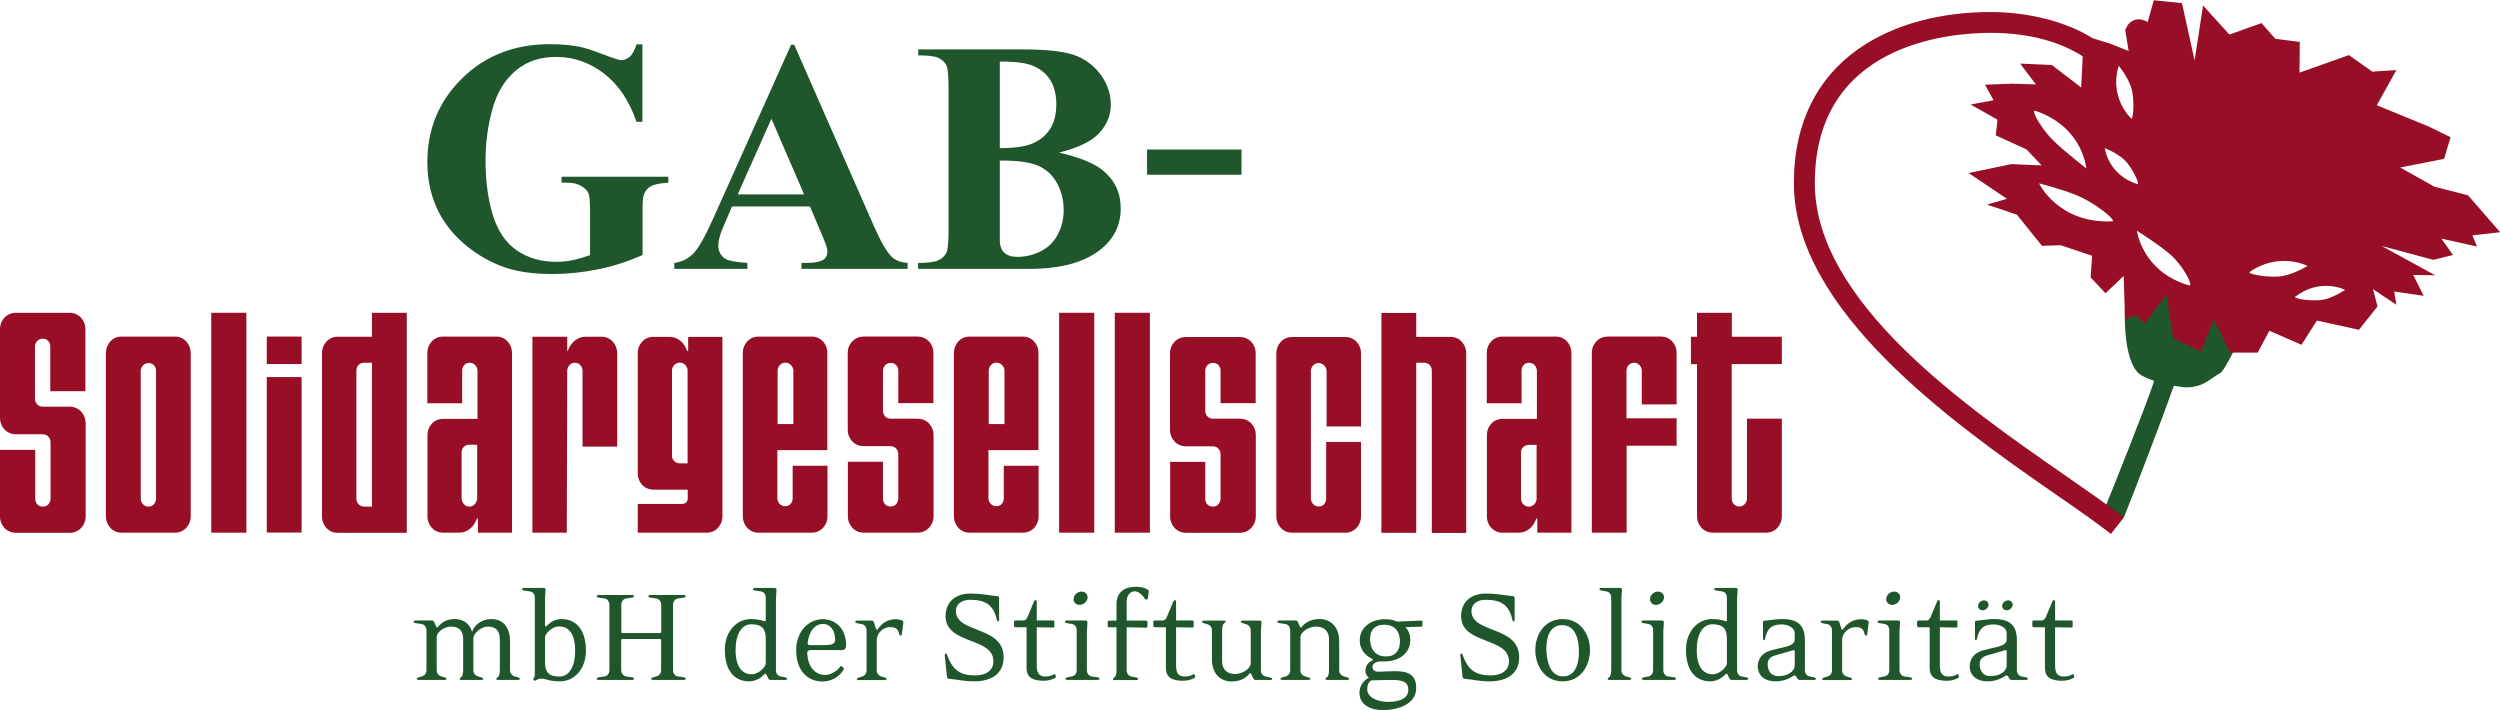 <?xml version="1.0" encoding="UTF-8"?>
<svg xmlns="http://www.w3.org/2000/svg" viewBox="0 0 176.56 50.14">
  <defs>
    <style>
      .cls-1, .cls-2 {
        fill: #990e27;
      }

      .cls-1, .cls-3 {
        fill-rule: evenodd;
      }

      .cls-3, .cls-4 {
        fill: #20562b;
      }
    </style>
  </defs>
  <g id="a">
    <g>
      <path class="cls-3" d="M158.98,22.29c-.28.64-1.82,3.83-2.13,4.02-.9.54-1.24,1.02-2.44,1.05-.13,0-.47-.04-.88-.12-.75,2.13-2.74,7.33-3.53,9.3l-1.54-.17c.68-1.67,3.03-7.52,3.68-9.47-.54-.18-1-.4-1.21-.64-1.12-1.33-.9-5.03-.73-6.21l8.79,2.25Z"/>
      <path class="cls-2" d="M174.61,16.62l1.96-.22-2.27-2.61-2.36-.6-2.43-1.36,3.1-.61.46-1.53-1.51-.74-3.7-1.52,1.38-2.48-1.7.11-1.65-1.17-3.49,1.24.02-2.17-1.73-.22-.97-1.11-2.27.81-1.86-2.05-.6,3.88-.89-4.05-1.99-.2-.43,1.54s-.78-.54-1.39.18l-.2.36.24,1.5-1.28-.51-1.26-.39c-1.8-1.13-4.43-1.85-7.22-1.85-6.71,0-13.88,3.18-13.88,12.09s11.05,16.82,18.37,21.89c1.61,1.11,2.99,2.07,4.02,2.88l.91-1.16c-1.06-.84-2.47-1.81-4.09-2.94-7.06-4.89-17.73-12.29-17.73-20.68,0-9.85,9.5-10.61,12.41-10.61s5.08.73,6.51,1.66l-.11,2.2-2.07-1.59-2.24-.1,1.11,1.47-1.66-.05-1.93.07.6,1.1-1.62.3,1.9,1.07-.12,1.11,2.17.99,1.07,1.13-2.14-.09-3.02.63,2.71,1.82-1.41.41,2.11.71,1.77,2.2,1.33-.04,2.21.74-.1,1.53,1.05,1.12,1.28-1.22.1,3.08.78-.31.59.61,1.55-2.08.48,3.1,1.94.93.93-2.25,1.14,2.33h1.96s.82-1.54.82-1.54l2.27.99,1.09-1.71,2.97.65,1.31-1.65-.32-1.22,1.65,1.1-.15-.93,2.08.3-.74-1.47,1.55.02-3.78-2.07,3.65.98,1.39-.34-.82-1.16,2.51.56-.32-.8ZM150.51,6.16c.25.77.17,2.24.01,2.22-1.66-1.74-.88-3.73-.88-3.73,0,0,.62.75.87,1.52ZM143.7,7.81c3.42,1.13,3.64,4.08,3.64,4.08,0,0-1.37-1.06-2.21-1.85-.85-.79-1.67-2.16-1.43-2.23ZM149.2,15.63c-3.84.19-5.19-2.68-5.19-2.68,0,0,1.56.39,2.7.86s2.71,1.67,2.49,1.83ZM148.65,10.46s.84.33,1.37.82c.53.49,1.1,1.69.95,1.73-2.11-.66-2.32-2.55-2.32-2.55ZM154.65,20.17c-3.37-.95-3.73-3.87-3.73-3.87,0,0,1.5.93,2.35,1.67.86.74,1.6,2.12,1.38,2.2ZM158.85,19.23c2.1-1.49,4.12-.45,4.12-.45,0,0-.89.55-1.74.71-.86.16-2.42-.1-2.37-.27ZM164.13,21.15c-.73.17-2.09-.04-2.05-.18,1.79-1.39,3.54-.5,3.54-.5,0,0-.76.52-1.5.69Z"/>
    </g>
    <g>
      <path class="cls-4" d="M36.56,48.02h-1.38c-.09,0-.13-.02-.13-.07,0-.06.07-.08.13-.14.07-.07.12-.21.12-.51v-2.15c0-.58-.27-.9-.85-.9-.39,0-1.02.4-1.02.87v2.2c0,.25.15.4.33.45l.22.06c.08.03.15.06.15.11,0,.06-.07.08-.16.08h-1.38c-.09,0-.13-.02-.13-.07,0-.06.07-.08.13-.14.07-.07.12-.21.12-.51v-2.15c0-.58-.27-.9-.86-.9-.38,0-1.01.31-1.01.78v2.29c0,.25.15.4.33.45l.21.06c.08.02.16.06.16.11,0,.06-.08.08-.16.08h-1.79c-.09,0-.16-.02-.16-.07,0-.06.07-.09.16-.12l.21-.06c.17-.05.32-.2.32-.45v-2.81c0-.25-.16-.41-.34-.44l-.41-.06c-.09,0-.16-.06-.16-.11,0-.06.07-.08.16-.08h1.13c.08,0,.13.04.16.11l.16.35s.07.06.1.01c.34-.45.79-.57,1.17-.57.63,0,1.07.3,1.25.9.17-.53.74-.9,1.35-.9.83,0,1.33.56,1.33,1.59v2.01c0,.25.15.4.33.45l.22.06c.08.03.15.06.15.11,0,.06-.07.08-.16.08Z"/>
      <path class="cls-4" d="M39.55,48.12c-.79,0-1-.19-1.28-.19-.1,0-.2,0-.3.05-.06.03-.12.09-.19.09-.06,0-.12-.04-.12-.11,0-.04.02-.07.05-.1.04-.04.06-.11.06-.21v-5.44c0-.25-.14-.41-.33-.44l-.41-.06c-.08,0-.16-.05-.16-.11s.07-.08.16-.08h1.36c.08,0,.14.04.14.12l-.04.66v1.88c0,.08.08.07.11.04.33-.35.68-.5,1.06-.5.91,0,1.72.62,1.72,2.23,0,1.32-.83,2.17-1.83,2.17ZM39.49,44.24c-.3,0-.7.21-.93.57-.04.06-.07.13-.07.21v1.73c0,.69.24,1.03,1.02,1.03.68,0,1.11-.7,1.11-1.82,0-1.31-.54-1.72-1.13-1.72Z"/>
      <path class="cls-4" d="M48.27,48.02h-2.12c-.09,0-.16-.02-.16-.07,0-.06.08-.1.16-.12l.21-.06c.18-.05.33-.2.33-.45v-2.12s-.03-.07-.07-.07h-2.68s-.07.03-.07.07v2.12c.01.24.16.42.34.45l.41.06c.09,0,.16.06.16.11,0,.06-.07.08-.16.08h-2.32c-.09,0-.16-.02-.16-.07,0-.06.07-.11.16-.12l.41-.06c.18-.03.33-.2.33-.45v-2.31s0-2.29,0-2.29c0-.25-.15-.42-.33-.45l-.41-.06c-.09,0-.16-.06-.16-.11,0-.06.07-.08.16-.08h2.32c.09,0,.16.02.16.07,0,.06-.07.11-.16.12l-.41.06c-.18.03-.33.21-.33.45v1.92s.02.07.06.07h2.69s.07-.03.07-.07v-1.92c-.01-.25-.16-.42-.34-.45l-.41-.06c-.09,0-.16-.06-.16-.11,0-.06.07-.08.16-.08h2.32c.09,0,.16.02.16.07,0,.06-.07.11-.16.12l-.41.06c-.18.03-.33.21-.33.45v2.29s0,2.31,0,2.31c0,.24.15.42.33.45l.41.06c.09,0,.16.06.16.11,0,.06-.07.08-.16.08Z"/>
      <path class="cls-4" d="M55.43,48.02h-1.02c-.08,0-.12-.05-.16-.12l-.13-.27s-.04-.05-.07-.05c-.02,0-.05.02-.08.05-.31.34-.72.49-1.07.49-.91,0-1.71-.62-1.71-2.23,0-1.32.86-2.17,1.83-2.17.39,0,.7.06.97.15.06.02.09-.02.09-.07v-1.59c0-.25-.14-.41-.33-.44l-.41-.06c-.08,0-.16-.05-.16-.11s.07-.08.16-.08h1.36c.08,0,.14.04.14.12l-.04.66v5.02c0,.25.14.42.32.45l.31.06c.09.02.16.06.16.11,0,.06-.07.08-.16.08ZM54.08,45.12c0-.69-.24-1.03-1.02-1.03-.68,0-1.11.69-1.11,1.81,0,1.3.54,1.72,1.13,1.72.3,0,.7-.21.93-.57.04-.06.07-.13.07-.21v-1.72Z"/>
      <path class="cls-4" d="M59.53,45.91h-2.31c-.11,0-.22.09-.21.2.05,1.17.71,1.56,1.27,1.56.41,0,.88-.31,1.06-.6.02-.04.05-.05.08-.03l.16.13s.03.05.02.08c-.27.51-.84.88-1.52.88-.91,0-1.85-.62-1.85-2.22,0-1.31.87-2.18,1.88-2.18.78,0,1.65.54,1.65,1.88,0,.14-.11.3-.23.3ZM58.11,44.07c-.57,0-.97.52-1.07,1.31,0,.11.04.18.15.18,0,0,.49,0,.71,0h.3c.19,0,.42-.02.53-.05.19-.06.25-.17.25-.33,0-.76-.42-1.12-.87-1.12Z"/>
      <path class="cls-4" d="M63.7,44.73c0,.09-.03.16-.1.16-.1,0-.11-.2-.15-.29-.1-.24-.28-.31-.59-.31-.35,0-.65.21-.82.48-.07.11-.12.29-.12.43v2.13c0,.25.15.4.33.45l.21.06c.09.03.16.06.16.11,0,.06-.07.08-.16.08h-1.79c-.09,0-.16-.02-.16-.07,0-.06.07-.09.16-.12l.21-.06c.18-.05.32-.2.32-.45v-2.81c0-.25-.15-.41-.33-.44l-.31-.06c-.09-.02-.16-.06-.16-.11,0-.06.07-.08.16-.08h1c.09,0,.14.05.16.12l.15.47s.04.05.07.05c.02,0,.03-.01.05-.03.32-.48.75-.71,1.31-.71.1,0,.25.03.34.06.06.02.17.07.16.15l-.1.79Z"/>
      <path class="cls-4" d="M68.79,48.12c-.75,0-1.21-.14-1.77-.18-.07,0-.14-.09-.14-.13l-.16-1.55s.02-.11.07-.11c.04,0,.07.03.09.08.4,1.15.99,1.47,2,1.47.69,0,1.28-.31,1.28-.99,0-1.74-3.38-1.17-3.38-3.2,0-1.01.72-1.59,1.72-1.59.9,0,1.38.14,1.93.18.07,0,.13.05.13.13v1.55c0,.07-.03.11-.07.11-.03,0-.07-.03-.08-.08-.23-1.08-.8-1.45-1.89-1.45-.57,0-1.01.27-1.01.79,0,1.61,3.37,1.02,3.37,3.27,0,1.23-.96,1.7-2.09,1.7Z"/>
      <path class="cls-4" d="M74.57,47.77s.01.06-.02.08c-.17.13-.53.23-.82.23-.81,0-1.23-.25-1.23-.91v-2.87h-.79s-.1-.04-.1-.09v-.29c0-.06.04-.1.1-.1h.58c.1,0,.21-.08.27-.23l.47-1.12s.05-.09.1-.09c.04,0,.09.03.09.12v1.32h1.14c.07,0,.1.02.1.08v.34c0,.06-.04.08-.09.08l-1.15-.02v2.68c0,.45.09.8.62.8.21,0,.48-.07.58-.15.03-.03.08-.03.1,0l.05.13Z"/>
      <path class="cls-4" d="M77.5,48.02h-2.1c-.08,0-.16-.02-.16-.07,0-.06.08-.1.16-.12l.31-.06c.19-.04.33-.2.33-.45v-2.81c0-.25-.14-.41-.33-.44l-.34-.06c-.08,0-.16-.05-.16-.11s.07-.08.16-.08h1.29c.08,0,.14.04.14.12l-.04.66v2.72c0,.25.15.42.33.45l.41.06c.08,0,.16.06.16.12,0,.05-.08.07-.16.07ZM76.24,42.72c-.23,0-.42-.17-.42-.4,0-.3.28-.54.56-.54.24,0,.43.16.43.4,0,.29-.28.54-.57.54Z"/>
      <path class="cls-4" d="M81.07,42.25c0,.06-.05.09-.12.09-.04,0-.08-.01-.09-.04-.19-.33-.49-.54-.71-.54-.39,0-.58.36-.58.71v1.36h1.37s.1.02.1.07v.36s-.05.07-.1.07l-1.37-.03v3.03c0,.25.16.42.34.45l.31.06c.09.02.16.06.16.11,0,.06-.07.08-.16.08h-1.49c-.09,0-.13-.02-.13-.07,0-.06.07-.08.13-.14.07-.07.12-.21.12-.51v-3.01h-.52c-.06,0-.1-.04-.1-.1v-.27c0-.06.04-.1.1-.1h.52v-1.13c0-.91.59-1.26,1.39-1.26.42,0,.72.12.85.23.05.04.04.1.03.16l-.05.42Z"/>
      <path class="cls-4" d="M84.41,47.77s.01.06-.02.08c-.17.13-.53.23-.82.23-.81,0-1.23-.25-1.23-.91v-2.87h-.79s-.1-.04-.1-.09v-.29c0-.06.04-.1.1-.1h.58c.1,0,.21-.08.27-.23l.47-1.12s.05-.09.1-.09c.04,0,.09.03.09.12v1.32h1.14c.07,0,.1.02.1.08v.34c0,.06-.04.08-.09.08l-1.15-.02v2.68c0,.45.09.8.62.8.21,0,.48-.07.58-.15.03-.03.08-.03.1,0l.05.13Z"/>
      <path class="cls-4" d="M89.68,48.02h-1.01c-.09,0-.13-.04-.16-.11l-.16-.35s-.07-.06-.1,0c-.34.45-.87.57-1.25.57-.83,0-1.41-.56-1.41-1.59v-2.01c0-.25-.15-.4-.33-.45l-.21-.06c-.09-.03-.16-.06-.16-.11,0-.06.07-.08.16-.08h1.38c.09,0,.13.02.13.07,0,.06-.07.08-.13.14-.07.07-.12.19-.12.59v2.07c0,.58.35.9.93.9.41,0,1.09-.31,1.09-.78v-2.29c0-.25-.15-.4-.33-.45l-.21-.06c-.09-.03-.16-.06-.16-.11,0-.06.07-.08.16-.08h1.17c.08,0,.13.04.13.12l-.04.66v2.73c0,.25.16.4.34.44l.28.06c.09.02.17.06.17.11,0,.06-.07.08-.16.08Z"/>
      <path class="cls-4" d="M95.12,48.02h-1.38c-.09,0-.13-.02-.13-.07,0-.06.07-.08.13-.14.07-.07.12-.19.12-.59v-2.07c0-.58-.35-.9-.93-.9-.38,0-1.09.31-1.09.78v2.29c0,.25.15.4.33.45l.21.06c.09.03.16.06.16.11,0,.06-.07.08-.16.08h-1.79c-.09,0-.16-.02-.16-.07,0-.06.07-.09.16-.12l.21-.06c.18-.05.32-.2.32-.45v-2.81c0-.25-.16-.41-.34-.44l-.41-.06c-.09,0-.16-.06-.16-.11,0-.06.07-.08.16-.08h1.13c.09,0,.13.04.16.11l.16.35s.07.06.1.01c.34-.45.87-.57,1.25-.57.83,0,1.41.56,1.41,1.59v2.01c0,.25.15.4.33.45l.21.06c.09.03.16.06.16.11,0,.06-.07.08-.16.08Z"/>
      <path class="cls-4" d="M100.46,44.16c0,.07-.04.1-.11.1l-1.09.03c.23.25.34.56.34.93,0,.89-.78,1.49-1.78,1.49h-.29c-.34,0-.6.15-.6.39,0,.18.12.34.42.34.18,0,.72-.04,1.18-.04.88,0,1.49.23,1.49,1.18,0,1.21-1.39,1.57-2.37,1.57-.78,0-1.64-.32-1.64-1.23,0-.44.26-.84.66-1.06-.15-.12-.24-.31-.24-.48,0-.33.2-.61.46-.72.05-.02.07-.04.07-.07s-.02-.05-.06-.07c-.52-.23-.87-.7-.87-1.3,0-.9.79-1.49,1.79-1.49.32,0,.61.06.87.17l1.66-.07c.07,0,.11,0,.11.08v.25ZM98.31,48.02c-.51,0-1.25.03-1.44.03-.24.08-.31.41-.31.61,0,.7.91.91,1.49.91.54,0,1.41-.13,1.41-.84,0-.52-.31-.71-1.15-.71ZM97.74,44.12c-.63,0-.98.37-.98.99,0,.74.37,1.25,1.14,1.25.64,0,.97-.42.97-1.03,0-.75-.36-1.21-1.13-1.21Z"/>
      <path class="cls-4" d="M105.2,48.12c-.75,0-1.21-.14-1.77-.18-.07,0-.14-.09-.14-.13l-.16-1.55s.02-.11.07-.11c.04,0,.07.03.09.08.4,1.15.99,1.47,2,1.47.69,0,1.28-.31,1.28-.99,0-1.74-3.38-1.17-3.38-3.2,0-1.01.72-1.59,1.72-1.59.9,0,1.38.14,1.93.18.07,0,.13.05.13.13v1.55c0,.07-.03.11-.07.11-.03,0-.07-.03-.08-.08-.23-1.08-.8-1.45-1.89-1.45-.57,0-1.01.27-1.01.79,0,1.61,3.37,1.02,3.37,3.27,0,1.23-.96,1.7-2.09,1.7Z"/>
      <path class="cls-4" d="M110.36,48.12c-1.24,0-1.93-1.06-1.93-2.21s.7-2.19,1.93-2.19,1.93,1.04,1.93,2.19-.69,2.21-1.93,2.21ZM110.34,44.15c-.92,0-1.13.89-1.13,1.64s.2,1.98,1.18,1.98c.92,0,1.12-.99,1.12-1.71,0-.77-.18-1.91-1.17-1.91Z"/>
      <path class="cls-4" d="M115.05,48.02h-1.38c-.09,0-.13-.02-.13-.07,0-.06.07-.08.13-.14.07-.07.12-.21.12-.51v-5.09c0-.25-.14-.41-.33-.44l-.34-.06c-.08,0-.16-.05-.16-.11s.07-.08.16-.08h1.29c.08,0,.14.04.14.12l-.04.66v5.02c0,.25.15.4.33.45l.22.06c.08.03.15.06.15.11,0,.06-.07.08-.16.08Z"/>
      <path class="cls-4" d="M118.21,48.02h-2.1c-.08,0-.16-.02-.16-.07,0-.06.08-.1.16-.12l.31-.06c.19-.04.33-.2.33-.45v-2.81c0-.25-.14-.41-.33-.44l-.34-.06c-.08,0-.16-.05-.16-.11s.07-.08.16-.08h1.29c.08,0,.14.04.14.12l-.04.66v2.72c0,.25.15.42.33.45l.41.06c.08,0,.16.06.16.12,0,.05-.08.07-.16.07ZM116.95,42.72c-.23,0-.42-.17-.42-.4,0-.3.28-.54.56-.54.24,0,.43.16.43.4,0,.29-.28.54-.57.54Z"/>
      <path class="cls-4" d="M123.31,48.02h-1.02c-.08,0-.12-.05-.16-.12l-.13-.27s-.04-.05-.07-.05c-.02,0-.05.02-.08.05-.31.34-.72.49-1.07.49-.91,0-1.71-.62-1.71-2.23,0-1.32.86-2.17,1.83-2.17.39,0,.7.06.97.15.06.02.09-.02.09-.07v-1.59c0-.25-.14-.41-.33-.44l-.41-.06c-.08,0-.16-.05-.16-.11s.07-.08.16-.08h1.36c.08,0,.14.04.14.12l-.04.66v5.02c0,.25.14.42.32.45l.31.06c.09.02.16.06.16.11,0,.06-.07.08-.16.08ZM121.96,45.12c0-.69-.24-1.03-1.02-1.03-.68,0-1.11.69-1.11,1.81,0,1.3.54,1.72,1.13,1.72.3,0,.7-.21.93-.57.04-.06.07-.13.07-.21v-1.72Z"/>
      <path class="cls-4" d="M128.09,48.02h-.99c-.09,0-.14-.06-.17-.11l-.08-.14s-.06-.07-.1-.07c-.06,0-.09.02-.13.05-.35.24-.77.37-1.25.37-.69,0-1.23-.37-1.23-1.08,0-.37.19-.8.69-1.02.37-.16.92-.23,1.39-.37.29-.09.53-.21.53-.51v-.39c0-.48-.55-.65-.91-.65-.76,0-1.04.32-1.2,1.05,0,.03-.04.05-.07.05s-.06-.02-.06-.06v-1.2c0-.06.03-.1.09-.1.42-.03.83-.12,1.26-.12,1,0,1.61.34,1.61,1.49v2.11c0,.25.14.41.32.45l.3.06c.09.02.16.05.16.11s-.07.08-.16.08ZM126.75,46c0-.08-.04-.1-.11-.08l-1.31.38c-.31.09-.49.3-.49.58,0,.52.24.87.78.87.62,0,1.13-.32,1.13-.76v-.99Z"/>
      <path class="cls-4" d="M131.88,44.73c0,.09-.03.16-.1.16-.1,0-.11-.2-.15-.29-.1-.24-.28-.31-.59-.31-.35,0-.65.21-.82.48-.07.11-.12.29-.12.43v2.13c0,.25.15.4.33.45l.21.06c.09.03.16.06.16.11,0,.06-.07.08-.16.08h-1.79c-.09,0-.16-.02-.16-.07,0-.06.07-.09.16-.12l.21-.06c.18-.05.32-.2.32-.45v-2.81c0-.25-.15-.41-.33-.44l-.31-.06c-.09-.02-.16-.06-.16-.11,0-.06.07-.08.16-.08h1c.09,0,.14.05.16.12l.15.47s.04.05.07.05c.02,0,.03-.01.05-.03.32-.48.75-.71,1.31-.71.1,0,.25.03.34.06.06.02.17.07.16.15l-.1.79Z"/>
      <path class="cls-4" d="M134.89,48.02h-2.1c-.08,0-.16-.02-.16-.07,0-.06.08-.1.16-.12l.31-.06c.19-.04.33-.2.33-.45v-2.81c0-.25-.14-.41-.33-.44l-.34-.06c-.08,0-.16-.05-.16-.11s.07-.08.16-.08h1.29c.08,0,.14.04.14.12l-.04.66v2.72c0,.25.15.42.33.45l.41.06c.08,0,.16.06.16.12,0,.05-.08.07-.16.07ZM133.63,42.72c-.23,0-.42-.17-.42-.4,0-.3.28-.54.56-.54.24,0,.43.16.43.4,0,.29-.28.54-.57.54Z"/>
      <path class="cls-4" d="M138.35,47.77s0,.06-.02.08c-.17.13-.53.23-.82.23-.81,0-1.23-.25-1.23-.91v-2.87h-.79c-.05,0-.1-.04-.1-.09v-.29c0-.06.04-.1.1-.1h.58c.1,0,.21-.08.27-.23l.47-1.12s.05-.09.1-.09c.04,0,.09.03.09.12v1.32h1.14c.07,0,.1.02.1.08v.34c0,.06-.04.08-.09.08l-1.15-.02v2.68c0,.45.09.8.62.8.21,0,.48-.07.58-.15.03-.03.08-.03.1,0l.05.13Z"/>
      <path class="cls-4" d="M143.06,48.02h-.99c-.09,0-.14-.06-.17-.11l-.08-.14s-.06-.07-.1-.07c-.06,0-.09.02-.13.05-.35.24-.77.37-1.25.37-.69,0-1.23-.37-1.23-1.08,0-.37.19-.8.69-1.02.37-.16.92-.23,1.39-.37.29-.09.53-.21.53-.51v-.39c0-.48-.55-.65-.91-.65-.76,0-1.04.32-1.2,1.05,0,.03-.04.05-.07.05s-.06-.02-.06-.06v-1.2c0-.06.03-.1.09-.1.42-.03.83-.12,1.26-.12,1,0,1.61.34,1.61,1.49v2.11c0,.25.14.41.32.45l.3.06c.09.02.16.05.16.11s-.07.08-.16.08ZM140.02,43.1c-.17,0-.32-.12-.32-.3,0-.22.21-.4.42-.4.18,0,.32.13.32.3,0,.22-.21.4-.42.4ZM141.72,46c0-.08-.04-.1-.11-.08l-1.31.38c-.31.09-.49.3-.49.58,0,.52.24.87.78.87.62,0,1.13-.32,1.13-.76v-.99ZM141.72,43.1c-.17,0-.32-.12-.32-.3,0-.22.21-.4.42-.4.18,0,.32.13.32.3,0,.22-.21.4-.42.4Z"/>
      <path class="cls-4" d="M146.49,47.77s0,.06-.02.08c-.17.13-.53.23-.82.23-.81,0-1.23-.25-1.23-.91v-2.87h-.79s-.1-.04-.1-.09v-.29c0-.06.04-.1.1-.1h.58c.1,0,.21-.08.27-.23l.47-1.12s.05-.09.1-.09c.04,0,.09.03.09.12v1.32h1.14c.07,0,.1.02.1.08v.34c0,.06-.04.08-.09.08l-1.15-.02v2.68c0,.45.09.8.62.8.21,0,.48-.07.58-.15.03-.03.08-.03.1,0l.05.13Z"/>
    </g>
    <g>
      <path class="cls-1" d="M125.84,25.72v-1.94h-3.53v-1.69h-2.46v1.69h-.43v1.94h.43v10.77c0,.54.42,1.13,1.13,1.13h3.76c.68,0,1.1-.59,1.1-1.13v-6.92h-2.46v5.64c0,.23-.18.56-.55.56-.35,0-.53-.31-.53-.56v-9.5h3.53Z"/>
      <path class="cls-1" d="M6.04,29.84c0-.54-.42-1.12-1.13-1.12h-1.91c-.28,0-.53-.23-.53-.56v-3.7c0-.23.18-.54.55-.54.35,0,.53.28.53.54v3.17h2.48v-4.42c0-.54-.42-1.12-1.13-1.12H1.13c-.7,0-1.13.58-1.13,1.12v6.33c0,.54.42,1.13,1.13,1.13h1.91c.27,0,.53.23.53.56v3.99c0,.25-.18.56-.53.56-.38,0-.55-.28-.55-.56v-3.45H0v4.73c0,.54.42,1.13,1.13,1.13h3.79c.7,0,1.13-.59,1.13-1.13v-6.65Z"/>
      <path class="cls-1" d="M65.93,30.69c0-.54-.42-1.12-1.13-1.12h-1.91c-.28,0-.53-.23-.53-.56v-2.84c0-.23.18-.54.55-.54.35,0,.53.28.53.54v2.3h2.48v-3.58c0-.54-.42-1.12-1.13-1.12h-3.79c-.7,0-1.13.58-1.13,1.12v5.49c0,.54.42,1.13,1.13,1.13h1.91c.27,0,.53.23.53.56v3.14c0,.25-.18.56-.53.56-.38,0-.55-.28-.55-.56v-2.6h-2.48v3.88c0,.54.42,1.13,1.13,1.13h3.79c.7,0,1.13-.59,1.13-1.13v-5.8Z"/>
      <path class="cls-1" d="M88.69,30.69c0-.54-.42-1.12-1.13-1.12h-1.91c-.28,0-.53-.23-.53-.56v-2.84c0-.23.18-.54.55-.54.35,0,.53.28.53.54v2.3h2.48v-3.55c0-.54-.42-1.12-1.13-1.12h-3.79c-.7,0-1.13.58-1.13,1.12v5.47c0,.54.42,1.13,1.13,1.13h1.91c.27,0,.53.23.53.56v3.14c0,.25-.18.56-.53.56-.38,0-.55-.28-.55-.56v-2.6h-2.48v3.88c0,.54.42,1.13,1.13,1.13h3.79c.7,0,1.13-.59,1.13-1.13v-5.8Z"/>
      <path class="cls-1" d="M11.02,35.22c0,.25-.18.56-.53.56s-.55-.31-.55-.56v-9.04c0-.23.2-.54.55-.54s.53.28.53.54v9.04ZM13.47,36.49v-11.57c0-.56-.43-1.15-1.1-1.15h-3.79c-.68,0-1.1.58-1.1,1.15v11.57c0,.54.42,1.13,1.1,1.13h3.79c.67,0,1.1-.59,1.1-1.13"/>
      <rect class="cls-2" x="14.92" y="22.09" width="2.48" height="15.53"/>
      <rect class="cls-2" x="74.8" y="22.09" width="2.48" height="15.53"/>
      <rect class="cls-2" x="78.73" y="22.09" width="2.48" height="15.53"/>
      <path class="cls-1" d="M21.3,26.63h-2.46v10.98h2.46v-10.98ZM21.3,23.77h-2.46v1.94h2.46v-1.94Z"/>
      <path class="cls-1" d="M26.27,35.78h-.55c-.33,0-.55-.28-.55-.54v-9.06c0-.31.2-.56.55-.56h.55v10.17ZM28.73,37.62v-15.53h-2.46v1.69h-2.43c-.67,0-1.1.58-1.1,1.15v11.57c0,.54.42,1.13,1.1,1.13h4.89Z"/>
      <path class="cls-1" d="M101.12,37.62v-11.44c0-.31-.2-.56-.55-.56h-.55v12.01h-2.46v-15.53h2.46v1.69h2.43c.67,0,1.1.58,1.1,1.15v12.7s-2.43,0-2.43,0Z"/>
      <path class="cls-1" d="M33.7,31.41v3.78c0,.25-.2.59-.55.59s-.55-.34-.55-.59v-3.27c0-.26.23-.51.53-.51h.58ZM36.16,37.62v-12.72c0-.54-.42-1.13-1.1-1.13h-3.78c-.68,0-1.1.59-1.1,1.13v3.58h2.46v-2.3c0-.28.18-.56.53-.56s.55.31.55.56v3.4h-2.43c-.68,0-1.1.58-1.1,1.12v5.8c0,.54.42,1.12,1.1,1.12h1.13c.67,0,1.08-.49,1.25-.97.03-.05.08-.05.08,0v.97h2.43Z"/>
      <path class="cls-1" d="M48.56,32.73v-6.56c0-.25-.2-.56-.55-.56s-.55.31-.55.56v6.04c0,.26.23.51.53.51h.58ZM51.02,23.77v12.72c0,.54-.42,1.13-1.1,1.13h-4.88v-2.03h3.07c.35,0,.46-.17.46-.42v-.59h-2.43c-.68,0-1.1-.58-1.1-1.12v-8.55c0-.54.42-1.12,1.1-1.12h1.13c.67,0,1.08.49,1.25.97.03.05.08.05.08,0v-.97h2.43Z"/>
      <path class="cls-1" d="M108.52,31.41v3.81c0,.25-.2.56-.55.56s-.55-.31-.55-.56v-3.29c0-.26.23-.51.53-.51h.58ZM110.98,37.62v-12.72c0-.54-.42-1.13-1.1-1.13h-3.78c-.68,0-1.1.59-1.1,1.13v3.58h2.46v-2.3c0-.28.18-.56.53-.56s.55.31.55.56v3.4h-2.43c-.68,0-1.1.58-1.1,1.12v5.8c0,.54.42,1.12,1.1,1.12h1.13c.67,0,1.08-.49,1.25-.97.03-.05.08-.05.08,0v.97h2.43Z"/>
      <path class="cls-1" d="M57.34,23.77h-3.78c-.68,0-1.1.59-1.1,1.13v11.59c0,.54.42,1.13,1.1,1.13h3.78c.68,0,1.1-.59,1.1-1.13v-3.6h-2.46v2.3c0,.28-.18.56-.53.56s-.55-.31-.55-.56v-3.4h3.53v-6.9c0-.54-.42-1.12-1.1-1.12ZM56.02,29.95h-1.1v-3.78c0-.25.19-.55.54-.56.34,0,.57.31.57.56v3.78Z"/>
      <path class="cls-1" d="M96.12,30.12v-2.21s0-2.99,0-2.99c0-.54-.42-1.12-1.1-1.12h-3.78c-.68,0-1.1.59-1.1,1.13v11.56c0,.54.42,1.13,1.1,1.13h3.78c.68,0,1.1-.59,1.1-1.13v-5.28h-2.46v4c0,.28-.18.56-.53.56s-.55-.31-.55-.56v-9.01c0-.25.19-.55.54-.56.34,0,.57.31.57.56v3.92h2.43Z"/>
      <path class="cls-1" d="M72.25,23.77h-3.78c-.68,0-1.1.59-1.1,1.13v11.59c0,.54.42,1.13,1.1,1.13h3.78c.68,0,1.1-.59,1.1-1.13v-3.6h-2.46v2.3c0,.28-.18.56-.53.56s-.55-.31-.55-.56v-3.4h3.53v-6.9c0-.54-.42-1.12-1.1-1.12ZM70.93,29.95h-1.1v-3.78c0-.25.19-.55.54-.56.34,0,.57.31.57.56v3.78Z"/>
      <path class="cls-1" d="M43.59,31.54v-6.61c0-.54-.42-1.15-1.1-1.15h-1.13c-.48,0-1,.3-1.25.97,0,.05-.05.08-.05,0v-.97h-2.46v13.84h2.43l.03-11.44c0-.23.18-.56.53-.56.37,0,.55.31.55.56v5.36h2.46Z"/>
      <path class="cls-1" d="M118.41,29.54v1.94h-3.53v6.14h-2.46v-12.72c0-.54.42-1.13,1.13-1.13h3.76c.68,0,1.1.59,1.1,1.13v3.66h-2.46v-2.38c0-.23-.18-.56-.55-.56-.35,0-.53.31-.53.56v3.36h3.53Z"/>
    </g>
  </g>
  <g id="Ebene_1" data-name="Ebene 1">
    <g>
      <path class="cls-4" d="M45.37,3.13v5.47h-.42c-.51-1.49-1.28-2.63-2.3-3.41s-2.14-1.17-3.35-1.17-2.12.33-2.89.98c-.77.65-1.32,1.56-1.64,2.73-.32,1.17-.48,2.36-.48,3.59,0,1.49.18,2.79.53,3.91.35,1.12.92,1.94,1.7,2.47.78.53,1.71.79,2.79.79.37,0,.76-.04,1.15-.12.39-.08.79-.2,1.21-.35v-3.23c0-.61-.04-1-.13-1.18-.08-.18-.26-.34-.52-.49-.26-.15-.58-.22-.96-.22h-.4v-.42h7.54v.42c-.57.04-.97.12-1.2.23-.23.12-.4.31-.52.59-.07.15-.1.5-.1,1.06v3.23c-.99.44-2.02.78-3.09,1-1.07.22-2.18.34-3.33.34-1.47,0-2.69-.2-3.67-.6s-1.83-.93-2.57-1.58c-.74-.65-1.33-1.39-1.74-2.2-.53-1.05-.8-2.23-.8-3.53,0-2.33.82-4.3,2.46-5.91,1.64-1.61,3.7-2.41,6.19-2.41.77,0,1.46.06,2.08.18.34.06.88.23,1.63.52.75.29,1.2.43,1.33.43.21,0,.41-.08.59-.23s.35-.45.5-.89h.42Z"/>
      <path class="cls-4" d="M57.18,14.58h-5.48l-.65,1.51c-.21.5-.32.92-.32,1.25,0,.43.18.75.53.96.21.12.71.21,1.52.27v.42h-5.16v-.42c.56-.08,1.01-.31,1.37-.69s.8-1.16,1.33-2.34l5.55-12.38h.22l5.59,12.72c.53,1.21.97,1.96,1.32,2.28.26.24.62.37,1.1.41v.42h-7.5v-.42h.31c.6,0,1.03-.08,1.27-.25.17-.12.25-.3.25-.53,0-.14-.02-.28-.07-.42-.02-.07-.13-.35-.34-.86l-.82-1.93ZM56.79,13.73l-2.31-5.34-2.38,5.34h4.69Z"/>
      <path class="cls-4" d="M74.77,10.77c1.47.34,2.5.76,3.1,1.25.85.69,1.28,1.59,1.28,2.7,0,1.17-.47,2.13-1.41,2.89-1.15.92-2.83,1.38-5.02,1.38h-7.88v-.42c.72,0,1.2-.07,1.46-.2.26-.13.43-.31.54-.52.1-.21.15-.74.15-1.58V6.2c0-.84-.05-1.37-.15-1.58s-.28-.39-.54-.52c-.26-.13-.74-.19-1.45-.19v-.42h7.44c1.78,0,3.03.16,3.77.47s1.32.79,1.75,1.42c.43.63.64,1.3.64,2.01,0,.75-.27,1.41-.81,2s-1.49,1.05-2.86,1.39ZM70.61,11.35v5.55c-.01.41.09.72.3.93.21.21.52.31.93.31.61,0,1.17-.14,1.69-.41s.91-.66,1.18-1.18c.27-.51.41-1.09.41-1.72,0-.72-.17-1.37-.5-1.95-.34-.58-.8-.98-1.38-1.21-.59-.23-1.46-.34-2.63-.33ZM70.61,10.46c1.08,0,1.88-.12,2.4-.37.52-.24.91-.59,1.18-1.03s.41-1.01.41-1.69-.14-1.25-.41-1.69c-.27-.44-.66-.77-1.16-1-.5-.23-1.31-.34-2.42-.33v6.11Z"/>
      <path class="cls-4" d="M87.68,12.34h-6.67v-1.78h6.67v1.78Z"/>
    </g>
  </g>
</svg>